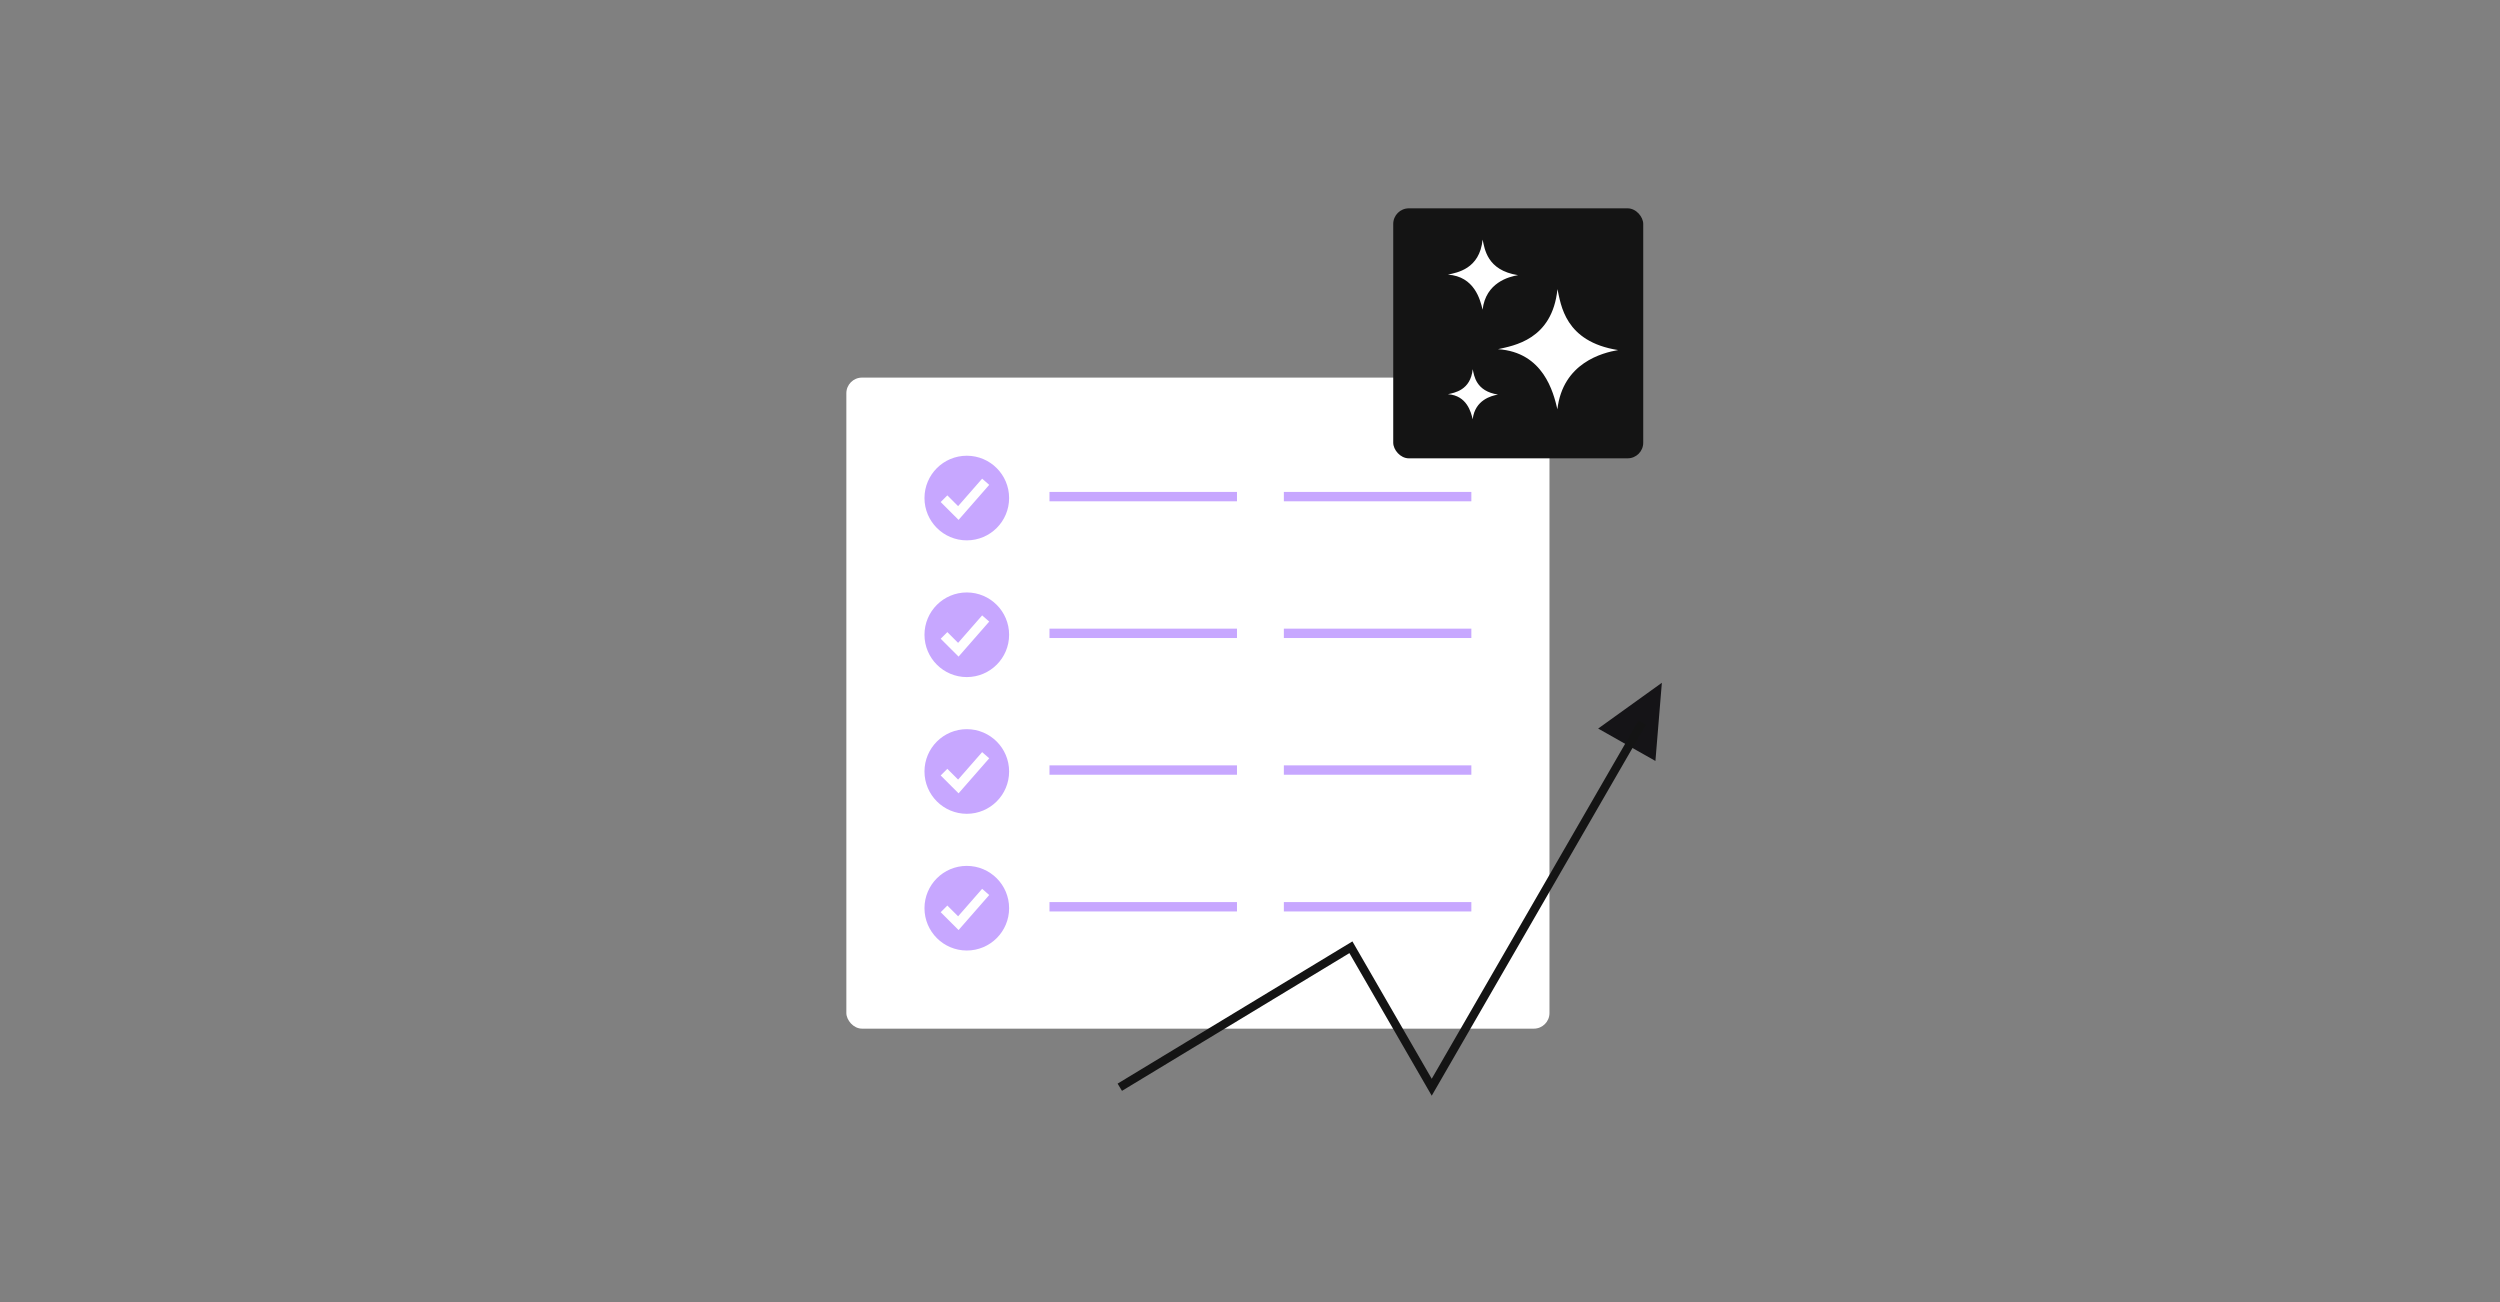 <?xml version="1.0" encoding="UTF-8"?> <svg xmlns="http://www.w3.org/2000/svg" width="384" height="200" viewBox="0 0 384 200" fill="none"><rect x="0" y="0" width="384" height="200" fill="#808080" stroke="none"/><rect x="130" y="58" width="108" height="100" rx="2.4" fill="white"></rect><circle cx="148.5" cy="76.5" r="6.5" fill="#C7A7FF"></circle><circle cx="148.5" cy="97.5" r="6.5" fill="#C7A7FF"></circle><circle cx="148.5" cy="118.5" r="6.5" fill="#C7A7FF"></circle><circle cx="148.5" cy="139.5" r="6.5" fill="#C7A7FF"></circle><line x1="161.2" y1="76.28" x2="190" y2="76.28" stroke="#C7A7FF" stroke-width="1.44"></line><line x1="161.2" y1="97.28" x2="190" y2="97.28" stroke="#C7A7FF" stroke-width="1.44"></line><line x1="161.2" y1="118.28" x2="190" y2="118.28" stroke="#C7A7FF" stroke-width="1.44"></line><line x1="161.2" y1="139.28" x2="190" y2="139.28" stroke="#C7A7FF" stroke-width="1.44"></line><line x1="197.2" y1="76.28" x2="226" y2="76.28" stroke="#C7A7FF" stroke-width="1.44"></line><line x1="197.2" y1="97.28" x2="226" y2="97.28" stroke="#C7A7FF" stroke-width="1.44"></line><line x1="197.2" y1="118.28" x2="226" y2="118.28" stroke="#C7A7FF" stroke-width="1.44"></line><line x1="197.2" y1="139.28" x2="226" y2="139.28" stroke="#C7A7FF" stroke-width="1.44"></line><path d="M145 76.602L147.2 78.8L151.4 74" stroke="white" stroke-width="1.444"></path><path d="M145 97.602L147.2 99.8L151.4 95" stroke="white" stroke-width="1.444"></path><path d="M145 118.602L147.2 120.8L151.4 116" stroke="white" stroke-width="1.444"></path><path d="M145 139.602L147.2 141.8L151.4 137" stroke="white" stroke-width="1.444"></path><rect x="214" y="32" width="38.4" height="38.4" rx="2.4" fill="#141414"></rect><path d="M239.223 44.41C238.437 52.218 232.438 53.098 230.09 53.635C237.09 54.104 238.609 60.285 239.216 62.866C240.053 55.72 246.153 54.178 248.544 53.77C240.322 52.488 239.765 46.776 239.223 44.41Z" fill="white"></path><path d="M227.729 36.803C227.271 41.358 223.771 41.871 222.402 42.184C226.485 42.458 227.371 46.064 227.726 47.569C228.213 43.401 231.772 42.502 233.167 42.264C228.37 41.516 228.045 38.184 227.729 36.803Z" fill="white"></path><path d="M226.207 56.708C225.879 59.962 223.38 60.328 222.401 60.552C225.318 60.748 225.951 63.323 226.204 64.399C226.553 61.421 229.094 60.779 230.091 60.608C226.665 60.074 226.433 57.694 226.207 56.708Z" fill="white"></path><path d="M255.262 104.874L254.273 116.884L245.476 111.906L255.262 104.874Z" fill="#151417"></path><path d="M172 167L207.5 145.5L219.913 167L252.245 111" stroke="#141414" stroke-width="1.3"></path></svg> 